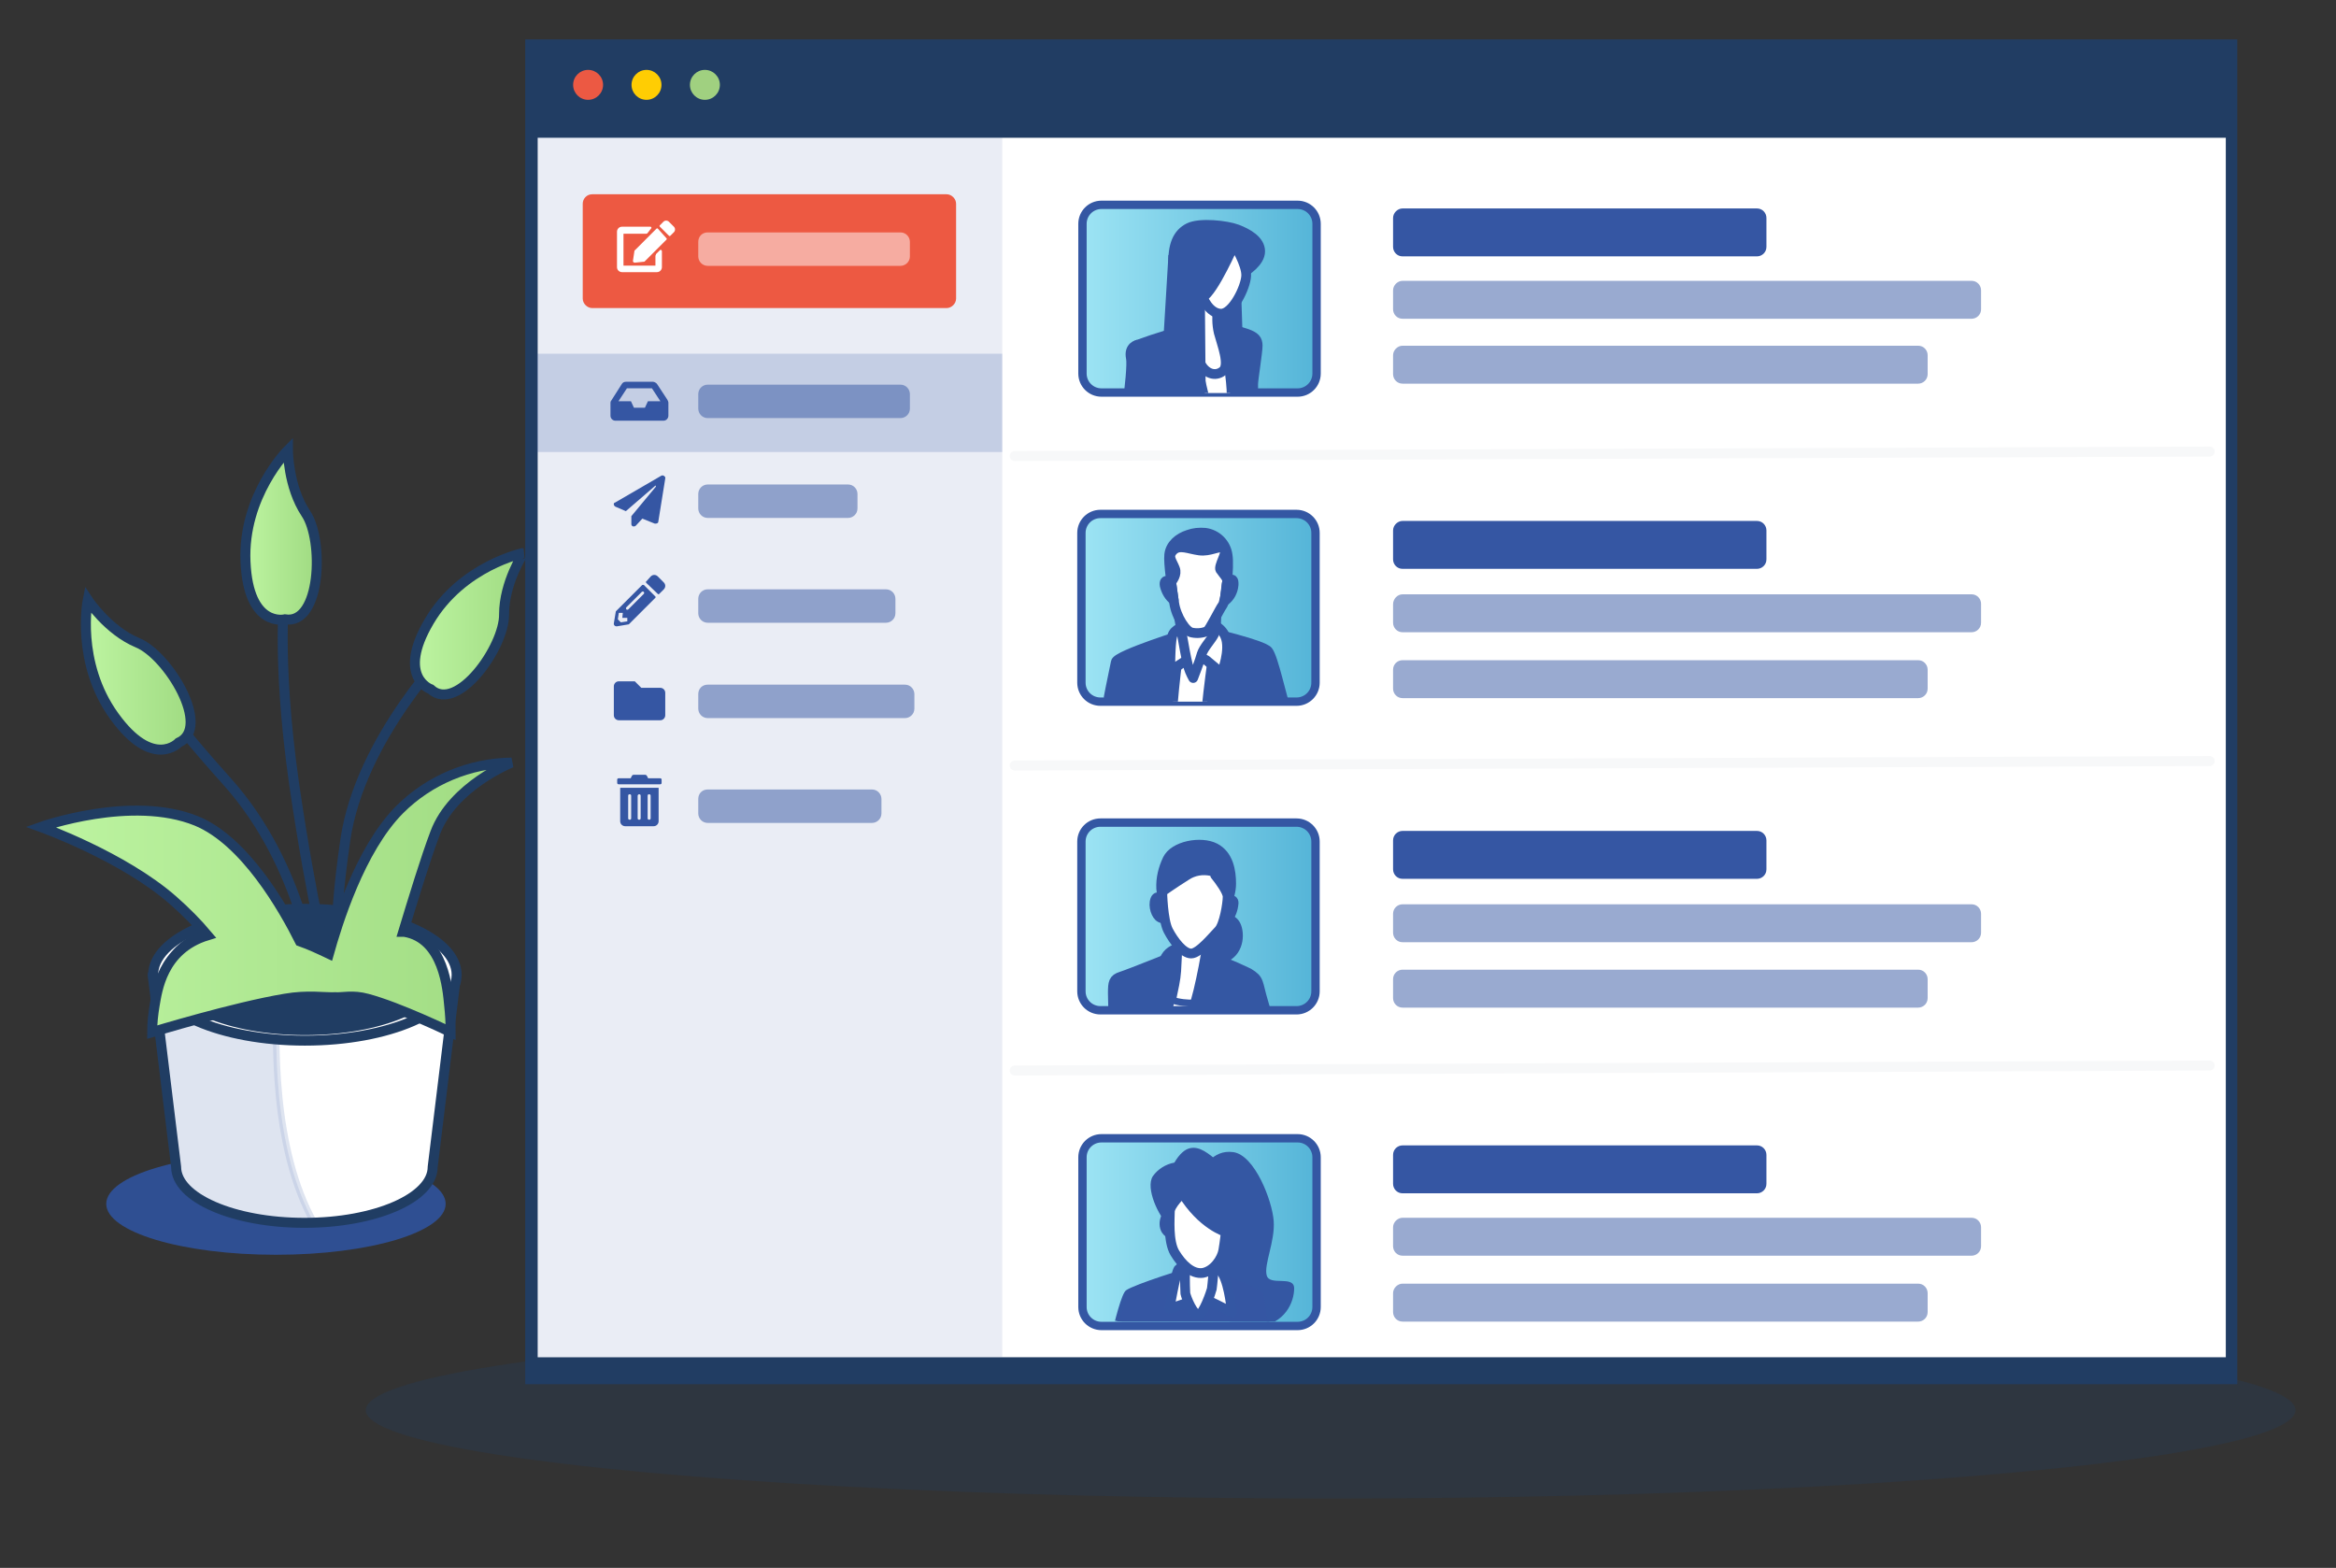 <?xml version="1.0" encoding="UTF-8"?> <!-- Generator: Adobe Illustrator 25.0.0, SVG Export Plug-In . SVG Version: 6.00 Build 0) --> <svg xmlns="http://www.w3.org/2000/svg" xmlns:xlink="http://www.w3.org/1999/xlink" version="1.1" id="Layer_2" x="0px" y="0px" viewBox="0 0 468 314.1" style="enable-background:new 0 0 468 314.1;" xml:space="preserve"><rect x="0" y="0" width="468" height="314.1" fill="#333333" stroke="none"/> <style type="text/css"> .st0{opacity:0.262;fill:#213D63;enable-background:new ;} .st1{fill:#213D63;} .st2{fill:#FFFFFF;} .st3{fill:#EC5943;} .st4{fill:#FFCD03;} .st5{fill:#A0D080;} .st6{fill:none;} .st7{fill:#3556A3;} .st8{opacity:0.5;fill:#3556A3;enable-background:new ;} .st9{fill:none;stroke:#F7F8F9;stroke-width:2;stroke-linecap:round;stroke-miterlimit:10;} .st10{opacity:0.103;fill:#3556A3;enable-background:new ;} .st11{fill:#ED5942;} .st12{opacity:0.206;fill:#3556A3;enable-background:new ;} .st13{opacity:0.501;fill:#FFFFFF;enable-background:new ;} .st14{opacity:0.501;fill:#3556A3;enable-background:new ;} .st15{fill:url(#Rectangle_852_1_);} .st16{clip-path:url(#SVGID_2_);} .st17{clip-path:url(#SVGID_4_);} .st18{fill:#3457A3;stroke:#3457A3;stroke-width:1.951;stroke-linejoin:round;} .st19{fill:none;stroke:#FFFFFF;stroke-width:0.686;stroke-linecap:round;stroke-linejoin:round;} .st20{fill:#FFFFFF;stroke:#3457A3;stroke-width:1.371;stroke-miterlimit:10;} .st21{fill:#FFFFFF;stroke:#3457A3;stroke-width:1.951;stroke-linejoin:round;} .st22{fill:#3457A3;stroke:#3457A3;stroke-width:1.371;stroke-linecap:round;stroke-linejoin:round;} .st23{fill:none;stroke:#3457A3;stroke-width:1.674;stroke-miterlimit:10;} .st24{fill:url(#Rectangle_856_1_);stroke:#3457A3;stroke-width:1.674;stroke-miterlimit:10;} .st25{clip-path:url(#SVGID_6_);} .st26{clip-path:url(#SVGID_8_);} .st27{fill:#3457A3;stroke:#3457A3;stroke-width:1.436;stroke-linecap:round;stroke-linejoin:round;} .st28{fill:url(#Rectangle_859_1_);stroke:#3457A3;stroke-width:1.674;stroke-miterlimit:10;} .st29{clip-path:url(#SVGID_10_);} .st30{fill:none;stroke:#3457A3;stroke-width:1.332;stroke-linecap:round;stroke-linejoin:round;} .st31{fill:#FFFFFF;stroke:#3457A3;stroke-width:1.332;stroke-linecap:round;stroke-linejoin:round;} .st32{fill:url(#Rectangle_859-2_1_);stroke:#3457A3;stroke-width:1.674;stroke-miterlimit:10;} .st33{clip-path:url(#SVGID_12_);} .st34{fill:#3457A3;} .st35{fill:#FBD3B4;} .st36{fill:#FFFFFF;stroke:#3457A3;stroke-width:1.124;stroke-miterlimit:10;} .st37{fill:#FFFFFF;stroke:#3457A3;stroke-width:1.121;stroke-miterlimit:10;} .st38{fill:#2F4F92;} .st39{clip-path:url(#SVGID_14_);} .st40{opacity:0.4;} .st41{opacity:0.4;fill:#3457A3;stroke:#3457A3;stroke-width:1.302;stroke-linecap:round;stroke-linejoin:round;enable-background:new ;} .st42{fill:none;stroke:#203D63;stroke-width:2;stroke-linecap:round;stroke-linejoin:round;} .st43{fill:#FFFFFF;stroke:#203D63;stroke-width:2;stroke-linecap:round;stroke-linejoin:round;} .st44{fill:#203D63;stroke:#203D63;stroke-width:2;stroke-linecap:round;stroke-linejoin:round;} .st45{fill:url(#Path_4867_1_);stroke:#203D63;stroke-width:2;} .st46{fill:url(#Path_4868_1_);stroke:#203D63;stroke-width:2;} .st47{fill:url(#Path_4869_1_);stroke:#203D63;stroke-width:2;} .st48{fill:url(#Path_4870_1_);stroke:#203D63;stroke-width:2;} </style> <g id="Group_5302" transform="translate(-166.921 -1629)"> <ellipse id="Ellipse_240" class="st0" cx="433.5" cy="1911.5" rx="193.3" ry="17.7"></ellipse> <g id="Group_4422" transform="translate(271.643 1629)"> <g id="Group_4401" transform="translate(0 0)"> <g id="freepik--Page--inject-318"> <path id="Path_5007" class="st1" d="M0.5,7.9v269.4h343V7.9H0.5z"></path> <rect id="Rectangle_837" x="3" y="27.6" class="st2" width="338.2" height="244.3"></rect> </g> <ellipse id="Ellipse_235" class="st3" cx="13.1" cy="17" rx="3" ry="3"></ellipse> <ellipse id="Ellipse_236" class="st4" cx="24.8" cy="17" rx="3" ry="3"></ellipse> <ellipse id="Ellipse_237" class="st5" cx="36.5" cy="17" rx="3" ry="3"></ellipse> </g> <rect id="Rectangle_847" x="43.5" y="93.3" class="st6" width="34.7" height="51.4"></rect> <g id="Group_4811" transform="translate(-124.331 -115.941)"> <line id="Box" class="st6" x1="225.7" y1="206.1" x2="225.7" y2="267.8"></line> <path id="Rectangle_1071" class="st7" d="M300.6,220.3h71c1.1,0,1.9,0.9,1.9,1.9v5.8c0,1.1-0.9,1.9-1.9,1.9h-71 c-1.1,0-1.9-0.9-1.9-1.9v-5.8C298.7,221.2,299.6,220.3,300.6,220.3z"></path> <path id="Rectangle_1072" class="st8" d="M300.6,235h114c1.1,0,1.9,0.9,1.9,1.9v3.8c0,1.1-0.9,1.9-1.9,1.9h-114 c-1.1,0-1.9-0.9-1.9-1.9V237C298.7,235.9,299.6,235,300.6,235z"></path> <path id="Rectangle_1073" class="st8" d="M300.6,248.2h103.3c1.1,0,1.9,0.9,1.9,1.9v3.8c0,1.1-0.9,1.9-1.9,1.9H300.6 c-1.1,0-1.9-0.9-1.9-1.9v-3.8C298.7,249,299.6,248.2,300.6,248.2z"></path> <path id="Rectangle_1082" class="st8" d="M300.6,185.2h103.3c1.1,0,1.9,0.9,1.9,1.9v3.8c0,1.1-0.9,1.9-1.9,1.9H300.6 c-1.1,0-1.9-0.9-1.9-1.9v-3.8C298.7,186.1,299.6,185.2,300.6,185.2z"></path> <path id="Rectangle_1074" class="st7" d="M300.6,157.7h71c1.1,0,1.9,0.9,1.9,1.9v5.8c0,1.1-0.9,1.9-1.9,1.9h-71 c-1.1,0-1.9-0.9-1.9-1.9v-5.8C298.7,158.6,299.6,157.7,300.6,157.7z"></path> <path id="Rectangle_1075" class="st8" d="M300.6,172.2h114c1.1,0,1.9,0.9,1.9,1.9v3.8c0,1.1-0.9,1.9-1.9,1.9h-114 c-1.1,0-1.9-0.9-1.9-1.9v-3.8C298.7,173.1,299.6,172.2,300.6,172.2z"></path> <line id="Line_657" class="st6" x1="347.4" y1="193.4" x2="240.3" y2="193.4"></line> <path id="Rectangle_1076" class="st7" d="M300.6,282.4h71c1.1,0,1.9,0.9,1.9,1.9v5.8c0,1.1-0.9,1.9-1.9,1.9h-71 c-1.1,0-1.9-0.9-1.9-1.9v-5.8C298.7,283.2,299.6,282.4,300.6,282.4z"></path> <path id="Rectangle_1077" class="st8" d="M300.6,297.1h114c1.1,0,1.9,0.9,1.9,1.9v3.8c0,1.1-0.9,1.9-1.9,1.9h-114 c-1.1,0-1.9-0.9-1.9-1.9V299C298.7,297.9,299.6,297.1,300.6,297.1z"></path> <path id="Rectangle_1078" class="st8" d="M300.6,310.2h103.3c1.1,0,1.9,0.9,1.9,1.9v3.8c0,1.1-0.9,1.9-1.9,1.9H300.6 c-1.1,0-1.9-0.9-1.9-1.9v-3.8C298.7,311,299.6,310.2,300.6,310.2z"></path> <path id="Rectangle_1083" class="st8" d="M300.6,373.1h103.3c1.1,0,1.9,0.9,1.9,1.9v3.8c0,1.1-0.9,1.9-1.9,1.9H300.6 c-1.1,0-1.9-0.9-1.9-1.9V375C298.7,374,299.6,373.1,300.6,373.1z"></path> <line id="Box-2" class="st9" x1="222.9" y1="330.4" x2="462.3" y2="329.4"></line> <line id="Box-3" class="st9" x1="222.9" y1="269.3" x2="462.3" y2="268.4"></line> <line id="Box-4" class="st9" x1="222.9" y1="207.3" x2="462.3" y2="206.4"></line> <path id="Rectangle_1079" class="st7" d="M300.6,345.4h71c1.1,0,1.9,0.9,1.9,1.9v5.8c0,1.1-0.9,1.9-1.9,1.9h-71 c-1.1,0-1.9-0.9-1.9-1.9v-5.8C298.7,346.2,299.6,345.4,300.6,345.4z"></path> <path id="Rectangle_1080" class="st8" d="M300.6,359.9h114c1.1,0,1.9,0.9,1.9,1.9v3.8c0,1.1-0.9,1.9-1.9,1.9h-114 c-1.1,0-1.9-0.9-1.9-1.9v-3.8C298.7,360.8,299.6,359.9,300.6,359.9z"></path> <line id="Line_658" class="st6" x1="347.4" y1="380.5" x2="240.3" y2="380.5"></line> <rect id="Box-5" x="127.2" y="143.4" class="st10" width="93.2" height="244.4"></rect> <g id="Group_4802" transform="translate(136.455 148.358)"> <g id="Group_4801" transform="translate(0)"> <path id="Path_6066" class="st11" d="M72.8,29.3h-71c-1,0-1.9-0.9-1.9-1.9c0,0,0,0,0,0v-19c0-1,0.8-1.9,1.9-1.9c0,0,0,0,0,0h71 c1,0,1.9,0.9,1.9,1.9c0,0,0,0,0,0v19C74.7,28.4,73.8,29.3,72.8,29.3z"></path> </g> </g> <g id="Group_4803" transform="translate(143.719 153.96)"> <path id="Path_6067" class="st2" d="M7.3,12.9l0.8-0.8c0.1-0.1,0.2-0.1,0.3,0c0,0,0.1,0.1,0.1,0.2v3.2c0,0.5-0.4,1-1,1H0.5 c-0.5,0-1-0.4-1-1V8.4c0-0.5,0.4-1,1-1h5.7c0.1,0,0.2,0.1,0.2,0.2c0,0.1,0,0.1-0.1,0.2L5.6,8.7c0,0-0.1,0.1-0.2,0.1H0.8v6.4h6.4 v-2C7.3,13.1,7.3,13,7.3,12.9z M9.4,9.7c0.1,0.1,0.1,0.2,0,0.3l-4.4,4.4l-1.9,0.2c-0.2,0-0.4-0.1-0.4-0.3c0,0,0-0.1,0-0.1 L3,12.2l4.4-4.4c0.1-0.1,0.2-0.1,0.3,0c0,0,0,0,0,0L9.4,9.7z M10.9,8.5l-0.7,0.7c-0.1,0.1-0.2,0.1-0.3,0c0,0,0,0,0,0L8.1,7.4 C8,7.3,8,7.2,8.1,7.1c0,0,0,0,0,0l0.7-0.7c0.3-0.3,0.8-0.3,1.1,0l1,1C11.2,7.7,11.2,8.2,10.9,8.5L10.9,8.5z"></path> </g> <g id="Group_4806" transform="translate(143.659 270.359)"> <path id="Path_6074" class="st7" d="M8.5,1.8v0.6c0,0.2-0.1,0.3-0.3,0.3h-8.3c-0.2,0-0.3-0.1-0.3-0.3V1.8c0-0.2,0.1-0.3,0.3-0.3 h2.4l0.2-0.4c0.1-0.2,0.2-0.3,0.4-0.3h2.3c0.2,0,0.3,0.1,0.4,0.3l0.2,0.4h2.4C8.4,1.5,8.5,1.6,8.5,1.8z M0.2,3.4h7.7v6.7 c0,0.5-0.4,1-1,1H1.2c-0.5,0-1-0.4-1-1L0.2,3.4z M1.8,9.5c0,0.2,0.1,0.3,0.3,0.3c0.2,0,0.3-0.1,0.3-0.3V5c0-0.2-0.1-0.3-0.3-0.3 S1.8,4.8,1.8,5c0,0,0,0,0,0V9.5z M3.7,9.5c0,0.2,0.1,0.3,0.3,0.3c0.2,0,0.3-0.1,0.3-0.3V5c0-0.2-0.1-0.3-0.3-0.3 C3.9,4.7,3.7,4.8,3.7,5c0,0,0,0,0,0V9.5z M5.7,9.5c0,0.2,0.1,0.3,0.3,0.3c0.2,0,0.3-0.1,0.3-0.3V5c0-0.2-0.1-0.3-0.3-0.3 S5.7,4.8,5.7,5c0,0,0,0,0,0V9.5z"></path> </g> <g id="Group_4807" transform="translate(142.987 250.732)"> <path id="Path_6075" class="st7" d="M9.9,4v4.5c0,0.5-0.4,1-1,1H0.6c-0.5,0-1-0.4-1-1V2.7c0-0.5,0.4-1,1-1h3.2L5.1,3h3.8 C9.4,3,9.9,3.4,9.9,4z"></path> </g> <g id="Group_4808" transform="translate(142.987 228.416)"> <path id="Path_6076" class="st7" d="M5.6,4.7L7.9,7C8,7.1,8,7.2,7.9,7.3c0,0,0,0,0,0l-5.3,5.3L0.2,13c-0.3,0-0.5-0.1-0.6-0.4 c0-0.1,0-0.1,0-0.2L0,10l5.3-5.3C5.4,4.7,5.5,4.7,5.6,4.7z M1.4,10.3H0.6l-0.2,1.3L1,12.2L2.3,12v-0.7h-1L1.4,10.3z M2.5,9.6 l3.1-3.1c0.1-0.1,0.1-0.3,0-0.4C5.5,6,5.3,6,5.2,6.1l0,0L2.1,9.2C2,9.3,2,9.4,2.1,9.6C2.2,9.7,2.4,9.7,2.5,9.6z M8.7,6.5 c-0.1,0.1-0.2,0.1-0.3,0c0,0,0,0,0,0L6.1,4.3C6,4.2,6,4,6.1,4c0,0,0,0,0,0L7,3c0.4-0.4,1-0.4,1.4,0l1.2,1.2c0.4,0.4,0.4,1,0,1.4 c0,0,0,0,0,0L8.7,6.5z"></path> </g> <g id="Group_4809" transform="translate(142.997 207.441)"> <path id="Path_6077" class="st7" d="M9.9,4.3l-1.4,8.7c0,0.3-0.3,0.4-0.6,0.4c0,0-0.1,0-0.1,0l-2.5-1L4,13.8 C3.8,14,3.5,14,3.3,13.9c-0.1-0.1-0.2-0.2-0.2-0.4v-1.6L8,6c0-0.1,0-0.1,0-0.2c0,0-0.1,0-0.1,0L2,10.9L-0.1,10 c-0.2-0.1-0.4-0.4-0.3-0.6c0-0.1,0.1-0.2,0.2-0.2l9.3-5.4c0.2-0.1,0.5-0.1,0.7,0.2C9.9,4,9.9,4.2,9.9,4.3z"></path> </g> <rect id="Rectangle_1081" x="127.2" y="186.8" class="st12" width="93.2" height="19.7"></rect> <g id="Group_4810" transform="translate(142.314 187.823)"> <path id="Path_6078" class="st7" d="M11.2,8.8v2.6c0,0.5-0.4,1-1,1H0.6c-0.5,0-1-0.4-1-1V8.8c0-0.2,0.1-0.4,0.2-0.5L1.9,5 c0.2-0.3,0.5-0.4,0.8-0.4h5.4c0.3,0,0.6,0.2,0.8,0.4L11,8.2C11.1,8.4,11.2,8.6,11.2,8.8z M1.2,8.5h2.5l0.6,1.3h2.2l0.6-1.3h2.5 L7.9,5.9h-5L1.2,8.5z"></path> </g> <path id="Rectangle_1084" class="st13" d="M161.4,162.5H200c1.1,0,1.9,0.9,1.9,1.9v2.9c0,1.1-0.9,1.9-1.9,1.9h-38.6 c-1.1,0-1.9-0.9-1.9-1.9v-2.9C159.5,163.3,160.3,162.5,161.4,162.5z"></path> <path id="Rectangle_1085" class="st14" d="M161.4,193H200c1.1,0,1.9,0.9,1.9,1.9v2.9c0,1.1-0.9,1.9-1.9,1.9h-38.6 c-1.1,0-1.9-0.9-1.9-1.9v-2.9C159.5,193.9,160.3,193,161.4,193z"></path> <path id="Rectangle_1086" class="st14" d="M161.4,213h28.1c1.1,0,1.9,0.9,1.9,1.9v2.9c0,1.1-0.9,1.9-1.9,1.9h-28.1 c-1.1,0-1.9-0.9-1.9-1.9v-2.9C159.5,213.9,160.3,213,161.4,213z"></path> <path id="Rectangle_1087" class="st14" d="M161.4,234h35.7c1.1,0,1.9,0.9,1.9,1.9v2.9c0,1.1-0.9,1.9-1.9,1.9h-35.7 c-1.1,0-1.9-0.9-1.9-1.9v-2.9C159.5,234.9,160.3,234,161.4,234z"></path> <path id="Rectangle_1088" class="st14" d="M161.4,253.1h39.5c1.1,0,1.9,0.9,1.9,1.9v2.9c0,1.1-0.9,1.9-1.9,1.9h-39.5 c-1.1,0-1.9-0.9-1.9-1.9V255C159.5,253.9,160.3,253.1,161.4,253.1z"></path> <path id="Rectangle_1089" class="st14" d="M161.4,274.1h32.9c1.1,0,1.9,0.9,1.9,1.9v2.9c0,1.1-0.9,1.9-1.9,1.9h-32.9 c-1.1,0-1.9-0.9-1.9-1.9V276C159.5,274.9,160.3,274.1,161.4,274.1z"></path> </g> <g id="Group_4411" transform="translate(116.832 164.392)"> <path id="Rectangle_851" class="st2" d="M3.1,0.4h30.8C38.4,0.4,42,4,42,8.4v21.5c0,4.5-3.6,8.1-8.1,8.1H3.1 c-4.5,0-8.1-3.6-8.1-8.1V8.4C-4.9,4-1.3,0.4,3.1,0.4z"></path> <g id="Group_4410"> <linearGradient id="Rectangle_852_1_" gradientUnits="userSpaceOnUse" x1="-39.435" y1="42.886" x2="-38.481" y2="42.886" gradientTransform="matrix(49.197 0 0 -39.438 1935.15 1710.498)"> <stop offset="0" style="stop-color:#9DE4F4"></stop> <stop offset="0.989" style="stop-color:#55B5D8"></stop> </linearGradient> <path id="Rectangle_852" class="st15" d="M-1.1,0.4h39.3c2.1,0,3.8,1.7,3.8,3.8v30c0,2.1-1.7,3.8-3.8,3.8H-1.1 c-2.1,0-3.8-1.7-3.8-3.8v-30C-4.9,2.1-3.2,0.4-1.1,0.4z"></path> <g> <defs> <path id="SVGID_1_" d="M3.1,0.4h30.8C38.4,0.4,42,4,42,8.4v21.5c0,4.5-3.6,8.1-8.1,8.1H3.1c-4.5,0-8.1-3.6-8.1-8.1V8.4 C-4.9,4-1.3,0.4,3.1,0.4z"></path> </defs> <clipPath id="SVGID_2_"> <use xlink:href="#SVGID_1_" style="overflow:visible;"></use> </clipPath> <g id="Group_4409" class="st16"> <g id="Group_4408" transform="translate(3.329 -2.05)"> <g id="freepik--character-4--inject-318"> <g id="Group_4407"> <g> <defs> <rect id="SVGID_3_" x="-5.1" y="0.4" width="38.6" height="50.7"></rect> </defs> <clipPath id="SVGID_4_"> <use xlink:href="#SVGID_3_" style="overflow:visible;"></use> </clipPath> <g id="Group_4406" class="st17"> <g id="Group_4405" transform="translate(3.364 6.478)"> <path id="Path_5012" class="st18" d="M8.2,22.2c0,0-10.2,4.1-11.8,4.6c-1.6,0.5-1.7,1.2-1.7,3.4S-4.9,42.2-4.9,43 S-5,45.3-5,45.3h33.4c0,0-2.2-8.9-3.5-13.2s-0.7-4.6-3-6c-3.1-1.5-6.3-2.8-9.6-3.7C10.9,22.3,9.6,22.2,8.2,22.2z"></path> <path id="Path_5013" class="st18" d="M8.7,21.1C7.4,21,6,21.7,5.3,22.9c-1,2-3.4,6.7-3.4,6.7l2.9,1.8l-3.4,1.7 C2,35.5,2.7,38,3.6,40.3c0.6,1.6,1.2,3.1,2,4.6c0,0,4.9-5.5,6.8-7.2c1.3-1.2,2.3-2.6,3.1-4.2l-2.5-2.3l4.3-0.5 c0,0-1.1-5.6-2.5-7.9S8.7,21.1,8.7,21.1z"></path> <path id="Path_5014" class="st19" d="M3.8,40.4c0.2,0.5,0.4,1,0.6,1.4"></path> <line id="Line_394" class="st19" x1="21.8" y1="34.7" x2="20" y2="45.7"></line> <path id="Path_5015" class="st20" d="M15.6,37.4l1.7-2.3l1.4,2.3H15.6z"></path> <path id="Path_5016" class="st18" d="M17.6,15.4c0,0,1.7-0.2,2.1,2.3c0.4,2.5-0.8,5.7-4.8,5.7s-3.7-3-3.6-5.2 C11.4,16,17.6,15.4,17.6,15.4z"></path> <path id="Path_5017" class="st21" d="M7.7,19.5c0,0-0.1,2.9-0.3,6.2s-1.8,7.8-1.8,11.6c0,2.1,0.1,4.2,0.3,6.3 c0,0,3.3-6.4,4.8-10.1s3.2-14.4,3.2-14.4L7.7,19.5z"></path> <path id="Path_5018" class="st22" d="M17.5,12.9c0.7-1.5,1.2-3.1,1.2-4.7c0-2.5-0.5-5.9-3.4-7.4S6.8,0.3,5.4,3.2 c-0.9,1.9-1.4,3.9-1.3,6c0.1,1.1,0.3,2.2,0.7,3.3c0,0,0.4-1.9,3.1-2.9s5.6-2,7-1.3S17.5,12.9,17.5,12.9z"></path> <path id="Path_5019" class="st21" d="M4.9,11.9c0,0-1.2-1.8-1.7-0.5s0.2,3.2,1,3.6s1.2,0.2,1.2,0.2L4.9,11.9z"></path> <path id="Path_5020" class="st21" d="M17.5,12.2c0,0,1.4-1.4,1.4-0.1c-0.1,1.2-0.5,2.4-1.3,3.3 c-0.6,0.8-0.9,0.4-0.9,0.4L17.5,12.2z"></path> <path id="Path_5021" class="st21" d="M15.2,6.5l1-2.8c0.1-0.2,0-0.5-0.3-0.6c-0.2-0.1-0.5,0-0.6,0.3l0,0l-0.8,2.3 c-1.8-0.4-3.6-0.1-5.1,0.9C6.7,8.3,4.6,9.8,4.6,9.8s0.1,5.7,1.2,7.8s3,4.6,4.6,4.6s4.4-3.5,5.5-4.6s1.8-5.4,1.8-6.8 C17.7,9.8,16.1,7.6,15.2,6.5z"></path> <path id="Path_5022" class="st20" d="M11.2,32.1C9.6,32.2,8,32,6.4,31.5c-0.5,1.9-0.7,3.9-0.8,5.8 c0,2.1,0.1,4.2,0.3,6.3c0,0,3.3-6.4,4.8-10.1C10.9,33.1,11.1,32.6,11.2,32.1z"></path> </g> </g> </g> </g> </g> </g> </g> </g> <path id="Rectangle_855" class="st23" d="M-1.1,0.4h39.3c2.1,0,3.8,1.7,3.8,3.8v30c0,2.1-1.7,3.8-3.8,3.8H-1.1 c-2.1,0-3.8-1.7-3.8-3.8v-30C-4.9,2.1-3.2,0.4-1.1,0.4z"></path> </g> </g> <g id="Group_4417" transform="translate(116.832 99.564)"> <linearGradient id="Rectangle_856_1_" gradientUnits="userSpaceOnUse" x1="-39.435" y1="107.638" x2="-38.481" y2="107.638" gradientTransform="matrix(49.197 0 0 -39.438 1935.15 4267.216)"> <stop offset="0" style="stop-color:#9DE4F4"></stop> <stop offset="0.989" style="stop-color:#55B5D8"></stop> </linearGradient> <path id="Rectangle_856" class="st24" d="M-1.1,3.4h39.3c2.1,0,3.8,1.7,3.8,3.8v30c0,2.1-1.7,3.8-3.8,3.8H-1.1 c-2.1,0-3.8-1.7-3.8-3.8v-30C-4.9,5.1-3.2,3.4-1.1,3.4z"></path> <g id="Group_4416"> <g> <defs> <path id="SVGID_5_" d="M3.1,3.3h30.8c4.5,0,8.1,3.6,8.1,8.1v21.5c0,4.5-3.6,8.1-8.1,8.1H3.1c-4.5,0-8.1-3.6-8.1-8.1V11.4 C-4.9,7-1.3,3.3,3.1,3.3z"></path> </defs> <clipPath id="SVGID_6_"> <use xlink:href="#SVGID_5_" style="overflow:visible;"></use> </clipPath> <g id="Group_4415" class="st25"> <g id="freepik--character-2--inject-318" transform="translate(-4.987 -2.237)"> <g id="Group_4414" transform="translate(0 0)"> <g> <defs> <rect id="SVGID_7_" x="0" y="6.8" transform="matrix(0.983 -0.182 0.182 0.983 -5.901 4.371)" width="41.8" height="55.1"></rect> </defs> <clipPath id="SVGID_8_"> <use xlink:href="#SVGID_7_" style="overflow:visible;"></use> </clipPath> <g id="Group_4413" transform="translate(0 0)" class="st26"> <g id="Group_4412" transform="translate(9.676 6.205)"> <path id="Path_5023" class="st18" d="M11.7,23.3c0,0-14.2,4.4-14.4,5.8C-2.9,30.4-6,43.7-4.9,44.7s2.7,0.9,3.9,0.7 c0.9-0.2,1.7-0.8,2.2-1.5L0.4,60.2l26.7-4.9L26,44.2c0,0,3.4,0.8,5.4,0.2s1.3-2.1,0.2-5.2s-2.7-10.9-3.8-12.3 c-1.1-1.3-11.6-3.7-11.6-3.7L11.7,23.3z"></path> <path id="Path_5024" class="st21" d="M8,59.3c0,0,0.4-9.9,0.4-15.9c0-6.1,1.9-19.9,1.9-19.9l7,0.6c0,0-2.1,14-2.2,19.8 s0.4,14,0.4,14L8,59.3z"></path> <path id="Path_5025" class="st21" d="M11,22c0,0-2,0.4-2.4,1.9c-0.4,1.5-0.4,7-0.4,7s3.8-2.6,4.2-2.7c1-0.2,2.1,0,3,0.5 c1,0.8,3.1,2.6,3.1,2.6s1.9-4.7,0.7-7.4c-0.8-1.8-2.7-2.8-4.7-2.6L11,22z"></path> <path id="Path_5026" class="st21" d="M9.8,19.1c0,0,1.3,8.1,1.9,10.4c0.2,1,0.6,1.9,1.1,2.8c0,0,1.4-3.6,1.7-4.8 c0.4-1.3,1.9-2.8,2.5-4s0.4-5.2,0.4-5.2s-2.6,2.9-4.3,2.6C11.9,20.4,10.7,19.9,9.8,19.1z"></path> <path id="Path_5027" class="st21" d="M11.8,3.6c-1.9,0.6-3.6,2-3.8,4c-0.2,1.7,0.6,7,1,9.7c0.4,2.7,2.4,5.8,3.6,5.9 c1,0.2,2.1,0.1,3-0.3c0.5-0.3,2.5-4.4,3.1-5.2c0.6-0.8,1.4-7.7,1-10c-0.3-2.4-2.2-4.2-4.5-4.5C14,3.1,12.9,3.2,11.8,3.6z "></path> <path id="Path_5028" class="st21" d="M19.5,13.4c0,0,1.5-2,1.4,0.2c-0.1,1.3-0.7,2.5-1.8,3.3L19.5,13.4z"></path> <path id="Path_5029" class="st21" d="M8.4,13.1c0,0-1.6-1-1.3,0.7C7.4,15,8,16,8.9,16.7L8.4,13.1z"></path> <path id="Path_5030" class="st27" d="M19.5,13.4c0.3-1.9,0.3-3.8,0.1-5.7c-0.3-2.4-2.2-4.2-4.5-4.5 c-1.1-0.1-2.3,0.1-3.3,0.4c-1.9,0.6-3.6,2-3.8,4c0,2,0.1,3.9,0.4,5.9c0.5-0.6,1.5-1.9,1-3.2C8.8,8.7,7.9,8,9,6.9 s2.8-0.2,5,0.1s4.1-1,4.8-0.5c0.7,0.5-1.3,3.3-0.8,4.2C18.6,11.6,19.6,12.5,19.5,13.4L19.5,13.4z"></path> </g> </g> </g> </g> </g> </g> </g> </g> </g> <g id="Group_4421" transform="translate(117.043 34.736)"> <linearGradient id="Rectangle_859_1_" gradientUnits="userSpaceOnUse" x1="-39.646" y1="172.39" x2="-38.692" y2="172.39" gradientTransform="matrix(49.197 0 0 -39.438 1945.531 6823.872)"> <stop offset="0" style="stop-color:#9DE4F4"></stop> <stop offset="0.989" style="stop-color:#55B5D8"></stop> </linearGradient> <path id="Rectangle_859" class="st28" d="M-1.1,6.3h39.3c2.1,0,3.8,1.7,3.8,3.8v30c0,2.1-1.7,3.8-3.8,3.8H-1.1 c-2.1,0-3.8-1.7-3.8-3.8v-30C-4.9,8-3.2,6.3-1.1,6.3z"></path> <g id="Group_4420"> <g> <defs> <path id="SVGID_9_" d="M3.1,6.3h30.8c4.5,0,8.1,3.6,8.1,8.1v21.5c0,4.5-3.6,8.1-8.1,8.1H3.1c-4.5,0-8.1-3.6-8.1-8.1V14.4 C-4.9,9.9-1.3,6.3,3.1,6.3z"></path> </defs> <clipPath id="SVGID_10_"> <use xlink:href="#SVGID_9_" style="overflow:visible;"></use> </clipPath> <g id="Group_4419" class="st29"> <g id="Group_4418" transform="translate(8.201 4.209)"> <path id="Path_5031" class="st18" d="M13.9,26.3c0,0,4.2,1,5.9,1.6s2.2,1.2,2.2,2.4c0,1.3-0.9,6.8-0.9,7.7v5.7 c0,1.6,1.6,7.4,1.6,7.4H2.1c0,0-2.3-8.9-3.9-13.7s-1.8-6.5-0.2-7.3c3.8-1.4,7.6-2.5,11.5-3.5C10.9,26.4,12.4,26.3,13.9,26.3z "></path> <path id="Path_5032" class="st30" d="M20,33.3c0,0,1.2,5.8,0.8,7.9c-0.4,2.1-3.3,10.1-3.3,10.1"></path> <path id="Path_5033" class="st18" d="M-2,30.1c0,0-1.9,0.3-1.4,2.7S-5.3,51-5.3,51h4.6c0,0,3.2-8.3,3.7-10.3 c0.5-2,1-3.6,0-5.3"></path> <path id="Path_5034" class="st18" d="M17.6,16l0.7,21.5h-6.2V17.9L17.6,16z"></path> <path id="Path_5035" class="st31" d="M9.5,31.5c0,0,1.8,8.1,2.5,10.5c0.6,2.9,0.8,5.9,0.6,8.9c-0.2,0.8,2.6,0,2.6,0 s0.7-5.6,1.2-8.9c0.4-3.3-0.8-9.4-0.8-9.4l-1.4-5.4l-5.2,1L9.5,31.5z"></path> <path id="Path_5036" class="st21" d="M14.1,22.6c-0.3,1.7-0.3,3.4,0.1,5.1c0.6,2.3,2.3,6.5,0.8,7.7s-3.5,0.5-4.5-1.6 s-2-7.4-2-11.7S8.9,17,10.4,17S14.1,22.6,14.1,22.6z"></path> <path id="Path_5037" class="st18" d="M11,20.6c-0.9,0.8-2.1,1.4-3.3,1.8c-1.6,0.3-2.4-3.9-2.6-8.1S6,7.8,8.2,6.7 s7.6-0.5,9.7,0.3s4.6,2.2,4.6,4.4s-2.9,4-3.7,4.5c-0.8,0.5-2.8,1.2-4.1,2.5C13.6,19.4,12.4,20.2,11,20.6z"></path> <path id="Path_5038" class="st21" d="M11,20.6c0,0,1.2,3.2,3.6,3.3s5-5.3,5.1-7.6S17.3,10,17.3,10S13.2,19.4,11,20.6z"></path> <path id="Path_5039" class="st18" d="M10.4,15.9l0.2,22.8H3.5l1.6-26.5"></path> </g> </g> </g> </g> </g> <g id="Group_4812" transform="translate(117.043 230.736)"> <linearGradient id="Rectangle_859-2_1_" gradientUnits="userSpaceOnUse" x1="-39.646" y1="-23.38" x2="-38.692" y2="-23.38" gradientTransform="matrix(49.197 0 0 -39.438 1945.531 -905.976)"> <stop offset="0" style="stop-color:#9DE4F4"></stop> <stop offset="0.989" style="stop-color:#55B5D8"></stop> </linearGradient> <path id="Rectangle_859-2" class="st32" d="M-1.1-2.7h39.3C40.3-2.7,42-1,42,1.1v30c0,2.1-1.7,3.8-3.8,3.8H-1.1 c-2.1,0-3.8-1.7-3.8-3.8v-30C-4.9-1-3.2-2.7-1.1-2.7z"></path> <g id="Group_4420-2"> <g> <defs> <path id="SVGID_11_" d="M3.1-2.7h30.8c4.5,0,8.1,3.6,8.1,8.1v20.5c0,4.5-3.6,8.1-8.1,8.1H3.1c-4.5,0-8.1-3.6-8.1-8.1V5.4 C-4.9,0.9-1.3-2.7,3.1-2.7z"></path> </defs> <clipPath id="SVGID_12_"> <use xlink:href="#SVGID_11_" style="overflow:visible;"></use> </clipPath> <g id="Group_4419-2" class="st33"> <g id="freepik--character-2--inject-129" transform="translate(-12763.889 -8518.129)"> <path id="Path_6079" class="st34" d="M12783.1,8521.8c0,0,1.8-4.2,6.1-3.6c4.3,0.6,7.8,9.7,8.1,13.8c0.3,4.1-2,8.7-1.4,10.9 s5.5-0.1,5.5,2.6s-1.8,7.2-7.5,7.7c-5.8,0.5-12.1-5.1-13.3-9.5c-1.2-4.4,1.8-11.3,1.8-14.4 C12782.4,8526.8,12782.6,8524.3,12783.1,8521.8z"></path> <path id="Path_6081" class="st34" d="M12777.7,8520.7c-1.7,0.3-3.2,1.2-4.2,2.6c-1.4,2.2,1.4,7.9,2.8,9 c1.4,1,5.5,3.4,8.1,3.4c2.6,0,7.5-0.4,7.8-3.4c0.3-3.1-2.3-8.7-5.6-11.4C12783.2,8518.1,12780.5,8515.7,12777.7,8520.7z"></path> <path id="Path_6082" class="st34" d="M12784.3,8536c-2.6,0-6.7-2.3-8.3-3.5c-1.6-1.2-4.5-7.1-2.9-9.5c1-1.4,2.6-2.4,4.3-2.7 c1-1.7,2.1-2.7,3.2-2.9c1.9-0.4,3.7,1.1,5.7,2.8l0.3,0.3c3.6,2.9,6,8.7,5.8,11.7C12792.3,8535.5,12787.3,8536,12784.3,8536z M12781.2,8518.2c-0.1,0-0.3,0-0.4,0c-1,0.2-1.9,1-2.8,2.7l-0.1,0.2h-0.2c-1.6,0.3-3,1.1-3.9,2.4c-1.3,1.9,1.4,7.5,2.7,8.4 c1.5,1.1,5.5,3.4,7.8,3.4c2.2,0,7.2-0.3,7.4-3.1s-2.2-8.4-5.5-11l-0.3-0.3C12784.2,8519.4,12782.7,8518.2,12781.2,8518.2 L12781.2,8518.2z"></path> <path id="Path_6083" class="st7" d="M12776.2,8531.7c0,0-1-1.6-1.4-0.8c-0.5,1.1-0.5,2.4,0.1,3.4c0.4,0.6,1,1.1,1.7,1.4 L12776.2,8531.7z"></path> <path id="Path_6084" class="st6" d="M12777,8536.4l-0.6-0.3c-0.7-0.4-1.3-0.9-1.8-1.6c-0.7-1.2-0.8-2.6-0.2-3.9 c0.1-0.2,0.3-0.4,0.6-0.4c0.6,0,1.2,0.8,1.5,1.2l0.1,0.1L12777,8536.4z M12775.1,8531.1c-0.5,1-0.4,2.1,0.1,3 c0.3,0.3,0.6,0.6,0.9,0.9l-0.3-3.2C12775.6,8531.5,12775.4,8531.3,12775.1,8531.1z"></path> <path id="Path_6085" class="st34" d="M12777.4,8638.2c-0.9-0.1-1.8-0.5-2.3-1.2l-0.1-0.1v-0.1c0-0.1-1.7-10.1-2.5-13.4 c-0.4-2.6-0.6-5.2-0.4-7.8c0-1.3,0.1-2.5,0-3.3c-0.3-1.6-0.8-3.2-1.4-4.7c-1.2-3-2-6-2.6-9.2c-0.6-5,1-16,1-16.5v-0.1 c0.1-0.2,1.4-4.6,5.3-5c2.8-0.3,13.3-0.2,15.9,2.3c0.5,0.4,0.7,1,0.7,1.6c-0.2,2.9-3.8,5.8-6.4,7.9c-0.6,0.5-1.2,0.9-1.6,1.3 c-1.9,1.7-1.9,6.9-1.9,10.1c0,3.3-0.8,36.7-0.8,37v0.2l-0.2,0.1C12779.2,8638,12778.3,8638.2,12777.4,8638.2z M12775.7,8636.6c0.4,0.5,1,0.8,1.7,0.8c0.7,0,1.4-0.2,2.1-0.5c0.1-3.1,0.8-33.6,0.8-36.8c0-3.4,0-8.7,2.2-10.6 c0.4-0.4,1-0.8,1.6-1.3c2.3-1.9,5.9-4.7,6.1-7.3c0-0.4-0.2-0.7-0.4-0.9c-2.2-2.1-11.7-2.5-15.3-2.1c-3.3,0.4-4.5,4.1-4.6,4.4 c-0.1,0.6-1.6,11.5-1,16.2c0.5,3.1,1.4,6.1,2.5,9c0.6,1.6,1.1,3.2,1.4,4.8c0.1,0.8,0,2,0,3.4c-0.2,2.5,0,5.1,0.4,7.5 C12774,8626.3,12775.5,8635.5,12775.7,8636.6z"></path> <path id="Path_6086" class="st34" d="M12788.1,8613.9c0.3-3.2,0.9-6.3,1.9-9.3c1.6-6.2,4-15.5,1-23.8 c-0.8-2.3-1.9-3.5-3.1-3.6c-0.7,0-1.5,0.3-2,0.8c-3.8-0.7-7.6-0.9-11.4-0.6c-3.7,0.4-4.9,4.7-4.9,4.7s-1.6,11.4-1,16.4 c0.6,5,3.7,11.6,3.9,13.9s-0.4,7.7,0.4,11c0.8,3.3,2.5,13.4,2.5,13.4c0.5,0.6,1.3,1,2.1,1c0.9,0,1.7-0.2,2.5-0.6 c0,0,0.3-13.2,0.6-23.9c0.1,2.4,0.1,5.4,0,6.5c-0.2,3.3-1.3,4.9-0.6,17.4l0,0c0.9,0.3,1.8,0.3,2.7,0.2 c0.8-0.1,1.6-0.4,2.3-0.9l0,0c0.1-0.8,2.9-14.6,2.9-19.1C12787.7,8615.6,12788,8615.4,12788.1,8613.9z"></path> <path id="Path_6087" class="st7" d="M12781.3,8541.5c0,0-11.8,3.6-13.3,4.7s-5.2,20.1-5.2,22c-0.1,1.3,0.9,2.4,2.2,2.5 c0.8,0.1,1.6-0.3,2.1-0.9c1.9-2,3.8-13.2,3.8-13.2s-0.8,5.1-0.1,7.4s1.3,4,1.3,4l-2.4,14.2c2.9,1.5,6.2,2.1,9.5,1.9 c5.4-0.4,11.6-3.2,11.6-3.2l-1.8-12.8c0,0,2.2-4.6,2.2-6.1v-2.3c0,0,2.1,7.8,3.6,12s4.4,16.2,4.4,16.2l2.2-0.5 c0,0-1.2-15.9-2.3-18.6c-1.1-2.5-1.8-5.2-2.2-7.9c0-1.6-0.6-12.5-1.1-14c-0.5-1.5-7.8-4.1-10.1-4.9 C12784.1,8541.4,12782.7,8541.3,12781.3,8541.5z"></path> <path id="Path_6088" class="st34" d="M12798.8,8588.3l-0.1-0.3c-0.2-0.4-2.9-12-4.5-16.2c-1.1-3.1-2.1-6.4-2.8-9.6 c-0.6,2-1.3,4-2.2,5.9l1.8,13l-0.3,0.1c-0.3,0.1-6.4,2.8-11.8,3.2c-3.3,0.2-6.7-0.4-9.7-1.9l-0.2-0.1l2.5-14.4 c-0.1-0.4-0.7-1.9-1.2-3.9c-0.2-0.6-0.2-1.2-0.3-1.9c-0.8,3.1-1.8,6.7-2.8,7.8c-0.7,0.9-2,1.3-3.1,0.9 c-1.1-0.5-1.8-1.5-1.8-2.7c0-1.9,3.7-21,5.4-22.3c1.6-1.2,12.9-4.7,13.4-4.8h0c1.5-0.2,3-0.1,4.4,0.4 c3.7,1.2,9.8,3.4,10.4,5.1c0.6,1.7,1.2,12.7,1.2,14.2c0.3,2.7,1,5.3,2.1,7.7c1.2,2.7,2.2,18.1,2.3,18.7l0.1,0.4 L12798.8,8588.3z M12791.4,8559.6c0,0.1,2.1,7.8,3.6,12c1.4,3.8,3.4,14.2,4.3,15.8l1.5-0.4c-0.5-2.2-1.2-15.8-2.2-18.2 c-1.1-2.6-2.2-6.4-2.2-8.1s-0.6-12.5-1.1-13.9c-0.3-0.9-4.3-2.8-9.8-4.6c-1.3-0.4-2.7-0.6-4-0.4c-3.3,1-11.9,3.8-13.2,4.7 c-1.2,0.9-5.1,19.2-5.1,21.7c0,0.9,0.5,1.6,1.3,2c0.8,0.3,1.7,0,2.2-0.7c1.5-1.6,3.2-9.9,3.7-13l0.8,0.1c0,0-0.8,5.1-0.1,7.2 c0.6,2.2,1.3,3.9,1.3,3.9v0.1l-2.4,14c2.8,1.3,5.9,1.9,9,1.7c4.6-0.3,10-2.5,11.2-3.1l-1.8-12.6l0.1-0.1 c0.6-1.3,2.1-4.8,2.1-6v-2.3L12791.4,8559.6z"></path> <path id="Path_6089" class="st21" d="M12780.4,8540.6c-0.9,0.1-1.6,0.5-2.2,1.1c-0.6,1-1.8,7.9-1.8,7.9s5.7-1.9,6.1-2.2 c0.4-0.3,6.4,2.9,6.4,2.9s-0.4-5.2-1.8-7.7C12785.7,8540.4,12782.1,8540.4,12780.4,8540.6z"></path> <path id="Path_6090" class="st34" d="M12789.4,8551.2l-0.6-0.3c-2-1.1-4-2.1-6.1-2.9c-0.8,0.4-4.8,1.7-6.1,2.2l-0.6,0.2 l0.1-0.6c0.1-0.7,1.2-7,1.8-8.1c0.6-0.8,1.5-1.3,2.5-1.3c0.9-0.1,5.5-0.6,7.2,2.3c1.4,2.5,1.8,7.6,1.8,7.8L12789.4,8551.2z M12782.6,8547.1c0.4,0,1.6,0.4,5.9,2.7c-0.2-1.5-0.6-5-1.7-6.8c-1.5-2.5-5.6-2.1-6.4-2l0,0c-0.7,0.1-1.4,0.4-1.9,1 c-0.4,0.6-1.2,4.4-1.6,7.1c2.2-0.7,5.1-1.7,5.5-1.9C12782.4,8547.2,12782.5,8547.1,12782.6,8547.1L12782.6,8547.1z"></path> <path id="Path_6091" class="st21" d="M12779.6,8540.4c-0.1,2-0.1,4.1,0,6.1c0.2,1,1.6,4.3,2.6,4.3c1,0,2.6-4.7,2.7-5.2 c0.1-0.5,0.5-5.2,0.5-5.2H12779.6z"></path> <path id="Path_6092" class="st34" d="M12782.1,8551.2c-1.6,0-2.9-4.6-2.9-4.6c-0.3-1,0-5.7,0-6.2v-0.4h6.5v0.4 c0,0.5-0.4,4.8-0.5,5.3C12785.2,8545.8,12783.6,8551.2,12782.1,8551.2z M12780,8540.8c-0.1,1.9-0.1,3.8,0,5.7 c0.4,1.5,1.6,4,2.2,4c0.6-0.1,2-3.8,2.3-4.9c0.1-0.3,0.3-2.9,0.5-4.8H12780z"></path> <path id="Path_6093" class="st21" d="M12779,8526.4c0,0-2.5,2.4-2.5,3.7s-0.4,6,1,8.3s3.4,4.3,5.6,4c2.2-0.4,3.8-2.8,4.1-4.5 c0.3-1.7,0.5-3.7,0.5-3.7S12782.9,8532.8,12779,8526.4z"></path> <path id="Path_6094" class="st34" d="M12782.5,8542.9c-2.5,0-4.4-2.6-5.4-4.2c-1.3-2.1-1.2-5.9-1.1-7.8v-0.7 c0-1.4,2.4-3.7,2.7-4l0.4-0.3l0.2,0.4c3.8,6.2,8.4,7.6,8.5,7.6l0.3,0.1l0,0.3c0,0-0.3,2.1-0.5,3.7c-0.3,1.6-2,4.4-4.4,4.8 C12782.9,8542.8,12782.7,8542.9,12782.5,8542.9z M12778.9,8527.1c-0.9,0.9-2.1,2.3-2.1,3.1v0.7c-0.1,1.8-0.2,5.5,1,7.4 c0.8,1.3,2.9,4.2,5.2,3.8c2-0.4,3.5-2.7,3.8-4.1c0.2-1.3,0.4-2.8,0.5-3.4C12786.1,8534.1,12782.3,8532.3,12778.9,8527.1 L12778.9,8527.1z"></path> <path id="Path_6095" class="st35" d="M12799,8587.9c0.1,0.8-0.2,1.7-0.8,2.3c-1,1.2-1.7,4.9-0.9,5.1c0.9,0.2,0.8-0.3,1.1-1.3 c0.2-0.6,0.5-1.1,0.9-1.6c0.2,1.1,0.1,2.1-0.1,3.2c-0.4,1.1-1.1,2.6-0.4,2.9c0.7,0.3,1.4-0.1,2.1-1.7c0.6-1.8,0.9-3.6,1-5.5 c-0.1-1.3-0.3-2.6-0.6-3.9L12799,8587.9z"></path> <path id="Path_6096" class="st34" d="M12799.2,8598.9c-0.2,0-0.4,0-0.6-0.1c-0.9-0.5-0.3-2,0.2-3.3l0.1-0.2 c0.2-0.6,0.2-1.2,0.2-1.8c-0.1,0.2-0.2,0.4-0.2,0.6c-0.1,0.2-0.1,0.4-0.2,0.5c-0.2,0.6-0.3,1.3-1.4,1 c-0.3-0.1-0.5-0.3-0.6-0.6c-0.4-1.1,0.3-4.1,1.2-5.2c0.5-0.5,0.8-1.3,0.7-2l-0.1-0.4l2.9-0.7l0.1,0.4c0.3,1.3,0.5,2.6,0.6,4 c-0.1,1.9-0.4,3.8-1,5.6c-0.2,0.8-0.8,1.6-1.6,2C12799.5,8598.9,12799.4,8598.9,12799.2,8598.9z M12799.6,8591.4l0.1,0.8 c0.2,1.1,0.1,2.3-0.1,3.4l-0.1,0.2c-0.6,1.4-0.8,2.2-0.6,2.3c0.1,0.1,0.3,0.1,0.4,0c0.2-0.1,0.7-0.4,1.1-1.6 c0.6-1.7,0.9-3.5,1-5.3c-0.1-1.2-0.3-2.3-0.5-3.4l-1.5,0.3c-0.1,0.8-0.4,1.6-0.9,2.2c-0.9,1.1-1.4,4.2-1,4.5 c0.1,0,0.2,0,0.3,0c0.1-0.2,0.1-0.3,0.2-0.5c0-0.2,0.1-0.4,0.2-0.6c0.2-0.6,0.5-1.2,0.9-1.8L12799.6,8591.4z"></path> <rect id="Rectangle_1090" x="12777.9" y="8554.6" class="st34" width="5.8" height="12.1"></rect> <path id="Path_6097" class="st34" d="M12784.1,8567.1h-6.6v-12.9h6.6V8567.1z M12778.3,8566.4h5V8555h-5V8566.4z"></path> <path id="Path_6098" class="st35" d="M12775.4,8563.2c0,0,2-4.3,2.7-4.6s4.6,0.3,4.6,0.3s0.9,0.8,0.7,1.1 c-0.2,0.3-1,0.4-1,0.4h-1l-2,0.2l-0.4,0.9c0.7-0.1,1.5-0.1,2.2,0c0.8,0.1,2.2,1,2.2,1.4c0.1,0.4-0.1,0.9-0.5,1.1 c-0.5,0.3-3.8,1-4.1,1.2c-0.5,0.6-1.1,1.1-1.7,1.6c-1.1,0.8-2.7,0-2.7,0l-0.4-1.1L12775.4,8563.2z"></path> <path id="Path_6099" class="st34" d="M12775.7,8567.6c-0.6,0-1.2-0.1-1.7-0.4l-0.1-0.1l-0.6-1.4l1.7-2.8 c0.6-1.3,2.1-4.4,2.9-4.8c0.8-0.4,4.1,0.2,4.8,0.3h0.1l0.1,0.1c0.4,0.4,1.1,1.1,0.7,1.6c-0.3,0.3-0.8,0.6-1.3,0.6h-1 l-1.7,0.2v0.1c0.5,0,1,0,1.6,0c0.8,0.1,2.5,1,2.5,1.8c0.1,0.6-0.2,1.2-0.7,1.4c-0.8,0.3-1.6,0.6-2.5,0.8 c-0.6,0.2-1.5,0.4-1.6,0.5c-0.1,0.1-0.2,0.2-0.3,0.3c-0.4,0.5-0.9,0.9-1.4,1.3C12776.8,8567.4,12776.3,8567.6,12775.7,8567.6 z M12774.5,8566.6c0.7,0.3,1.5,0.3,2.2,0c0.5-0.3,0.9-0.7,1.3-1.2c0.1-0.2,0.3-0.3,0.5-0.5c0.6-0.3,1.2-0.4,1.9-0.6 c0.8-0.2,1.5-0.4,2.3-0.7c0.4-0.2,0.4-0.4,0.4-0.8c-0.5-0.5-1.1-0.9-1.8-1c-0.7-0.1-1.4-0.1-2.1,0l-0.7,0.1l0.8-1.7l2.2-0.2 h1c0.2,0,0.4-0.1,0.6-0.2c-0.1-0.2-0.3-0.4-0.5-0.6c-1.4-0.3-2.8-0.4-4.3-0.3c-0.4,0.2-1.6,2.4-2.5,4.4v0l-1.6,2.5 L12774.5,8566.6z"></path> <path id="Path_6100" class="st2" d="M12773.8,8565.8l-9.4,0.1c-0.7,0-1.5,0.3-1.7,2.3c-0.2,2.1-0.6,3.6,1,4.3 c1.6,0.7,12.5-5.2,12.5-5.2S12774.2,8567.3,12773.8,8565.8z"></path> <path id="Path_6101" class="st34" d="M12764,8573c-0.1,0-0.3,0-0.4-0.1c-1.7-0.7-1.6-2.2-1.3-3.9c0-0.3,0.1-0.5,0.1-0.8 c0.2-1.8,0.8-2.7,2.1-2.7l9.4-0.1h0.3l0.1,0.3c0.4,1.2,2,1.2,2,1.2h1.6l-1.3,0.7C12774.7,8568.6,12766.5,8573,12764,8573z M12773.5,8566.2l-9.1,0.1c-0.4,0-1.1,0-1.3,2c0,0.3,0,0.5-0.1,0.8c-0.2,1.8-0.3,2.6,0.8,3.1c0.9,0.3,6.2-2,11.2-4.7 C12774.4,8567.3,12773.8,8566.8,12773.5,8566.2z"></path> <path id="Path_6102" class="st36" d="M12774.7,8636.6l-6,2.1l-0.2,1.9h11.8l-0.1-3.9L12774.7,8636.6z"></path> <path id="Path_6103" class="st37" d="M12785.1,8636.6l6,2.1l0.2,1.9h-11.8l0.1-3.9L12785.1,8636.6z"></path> </g> </g> </g> </g> </g> </g> <g id="freepik--Plant--inject-123" transform="translate(169.906 1715.172)"> <ellipse id="Ellipse_228" class="st38" cx="52.3" cy="155" rx="34" ry="10.2"></ellipse> <path id="Path_4860" class="st2" d="M27.6,109.1l4.7,38.5c0,6.2,11.5,11.2,25.7,11.2s25.7-5,25.7-11.2l4.7-38.5H27.6z"></path> <g id="Group_4376" transform="translate(23.572 110.187)"> <g> <defs> <path id="SVGID_13_" d="M4.1-1.1l4.7,38.5c0,6.2,11.5,11.2,25.7,11.2s25.7-5,25.7-11.2L65-1.1H4.1z"></path> </defs> <clipPath id="SVGID_14_"> <use xlink:href="#SVGID_13_" style="overflow:visible;"></use> </clipPath> <g id="Group_4375" class="st39"> <g id="Group_4374" transform="translate(-0.886)" class="st40"> <path id="Path_4861" class="st41" d="M30.1-1.1h-26l4.7,38.5c0,6.2,11.5,11.2,25.7,11.2c0.9,0,1.8,0,2.7-0.1 C29.2,34.1,29.1,13,30.1-1.1z"></path> </g> </g> </g> </g> <path id="Path_4863" class="st42" d="M27.6,109.1l4.7,38.5c0,6.2,11.5,11.2,25.7,11.2s25.7-5,25.7-11.2l4.7-38.5H27.6z"></path> <ellipse id="Ellipse_229" class="st43" cx="58.1" cy="109.1" rx="30.4" ry="13.2"></ellipse> <ellipse id="Ellipse_230" class="st44" cx="58.1" cy="108.7" rx="27.2" ry="11.5"></ellipse> <path id="Path_4864" class="st42" d="M60.2,109.9c0,0-2.4-22.4-17.6-39.4S31.2,55.7,31.2,55.7"></path> <path id="Path_4865" class="st42" d="M87.4,43.3c0,0-18.2,18.2-21.2,38.8c-3,20.6-1.1,23.9-1.1,23.9"></path> <path id="Path_4866" class="st42" d="M63.1,108.7c0,0-3.5-12.7-7.2-38.1c-3.6-25.5-1.8-38.7-1.8-38.7"></path> <linearGradient id="Path_4867_1_" gradientUnits="userSpaceOnUse" x1="174.76" y1="121.731" x2="175.714" y2="121.731" gradientTransform="matrix(21.959 0 0 -31.51 -3823.312 3884.688)"> <stop offset="0" style="stop-color:#BDF4A1"></stop> <stop offset="1" style="stop-color:#A0DB82"></stop> </linearGradient> <path id="Path_4867" class="st45" d="M32.8,62.6c0,0-5.1,5.5-12.9-5.3S14.6,34,14.6,34s4,6.1,10,8.6 C30.7,45.1,39.5,59.6,32.8,62.6z"></path> <linearGradient id="Path_4868_1_" gradientUnits="userSpaceOnUse" x1="170.811" y1="121.299" x2="171.764" y2="121.299" gradientTransform="matrix(14.98 0 0 -35.625 -2512.619 4342.247)"> <stop offset="0" style="stop-color:#BDF4A1"></stop> <stop offset="1" style="stop-color:#A0DB82"></stop> </linearGradient> <path id="Path_4868" class="st46" d="M54.1,37.9c0,0-7.3,1.8-7.9-11.5S54.7,4,54.7,4s0,7.3,3.6,12.7C61.9,22,61.4,39.1,54.1,37.9z "></path> <linearGradient id="Path_4869_1_" gradientUnits="userSpaceOnUse" x1="174.913" y1="121.921" x2="175.867" y2="121.921" gradientTransform="matrix(22.769 0 0 -29.702 -3902.405 3660.088)"> <stop offset="0" style="stop-color:#BDF4A1"></stop> <stop offset="1" style="stop-color:#A0DB82"></stop> </linearGradient> <path id="Path_4869" class="st47" d="M83.3,51.9c0,0-6.9-2.4-0.3-13.6c6.6-11.2,18.9-13.7,18.9-13.7S98,30.5,98,36.9 C98.1,43.4,88.6,56.8,83.3,51.9z"></path> <linearGradient id="Path_4870_1_" gradientUnits="userSpaceOnUse" x1="181.186" y1="120.26" x2="182.14" y2="120.26" gradientTransform="matrix(98.882 0 0 -56.611 -17910.867 6901.651)"> <stop offset="0" style="stop-color:#BDF4A1"></stop> <stop offset="1" style="stop-color:#A0DB82"></stop> </linearGradient> <path id="Path_4870" class="st48" d="M99.5,66.6C91.1,66.7,83,70.1,77.1,76c-8,8-12.6,23.2-14.2,28.9c-1.9-0.9-3.8-1.8-5.8-2.5 c-3.3-6.6-11-20.1-20.7-24.1c-13-5.3-31.2,1.2-31.2,1.2s16.5,5.9,26.5,14.7c2.5,2.2,4.8,4.5,6.9,7c-9.2,2.8-10.1,11.3-10.6,14 c-0.3,1.8-0.5,3.6-0.5,5.4c0,0,16.4-5,26.6-6.7c4.6-0.8,7.9-0.2,10.1-0.3c1.4,0.1,3.5-0.5,6.4,0.3c6.4,1.7,16.7,6.7,16.7,6.7 c0-1.8-0.1-3.6-0.3-5.4c-0.3-3-1-13.4-9-14.7c-0.1,0-0.1,0-0.2,0c2-6.6,4.5-14.8,6.4-19.8C87.7,71.3,99.5,66.6,99.5,66.6z"></path> </g> </g> </svg> 